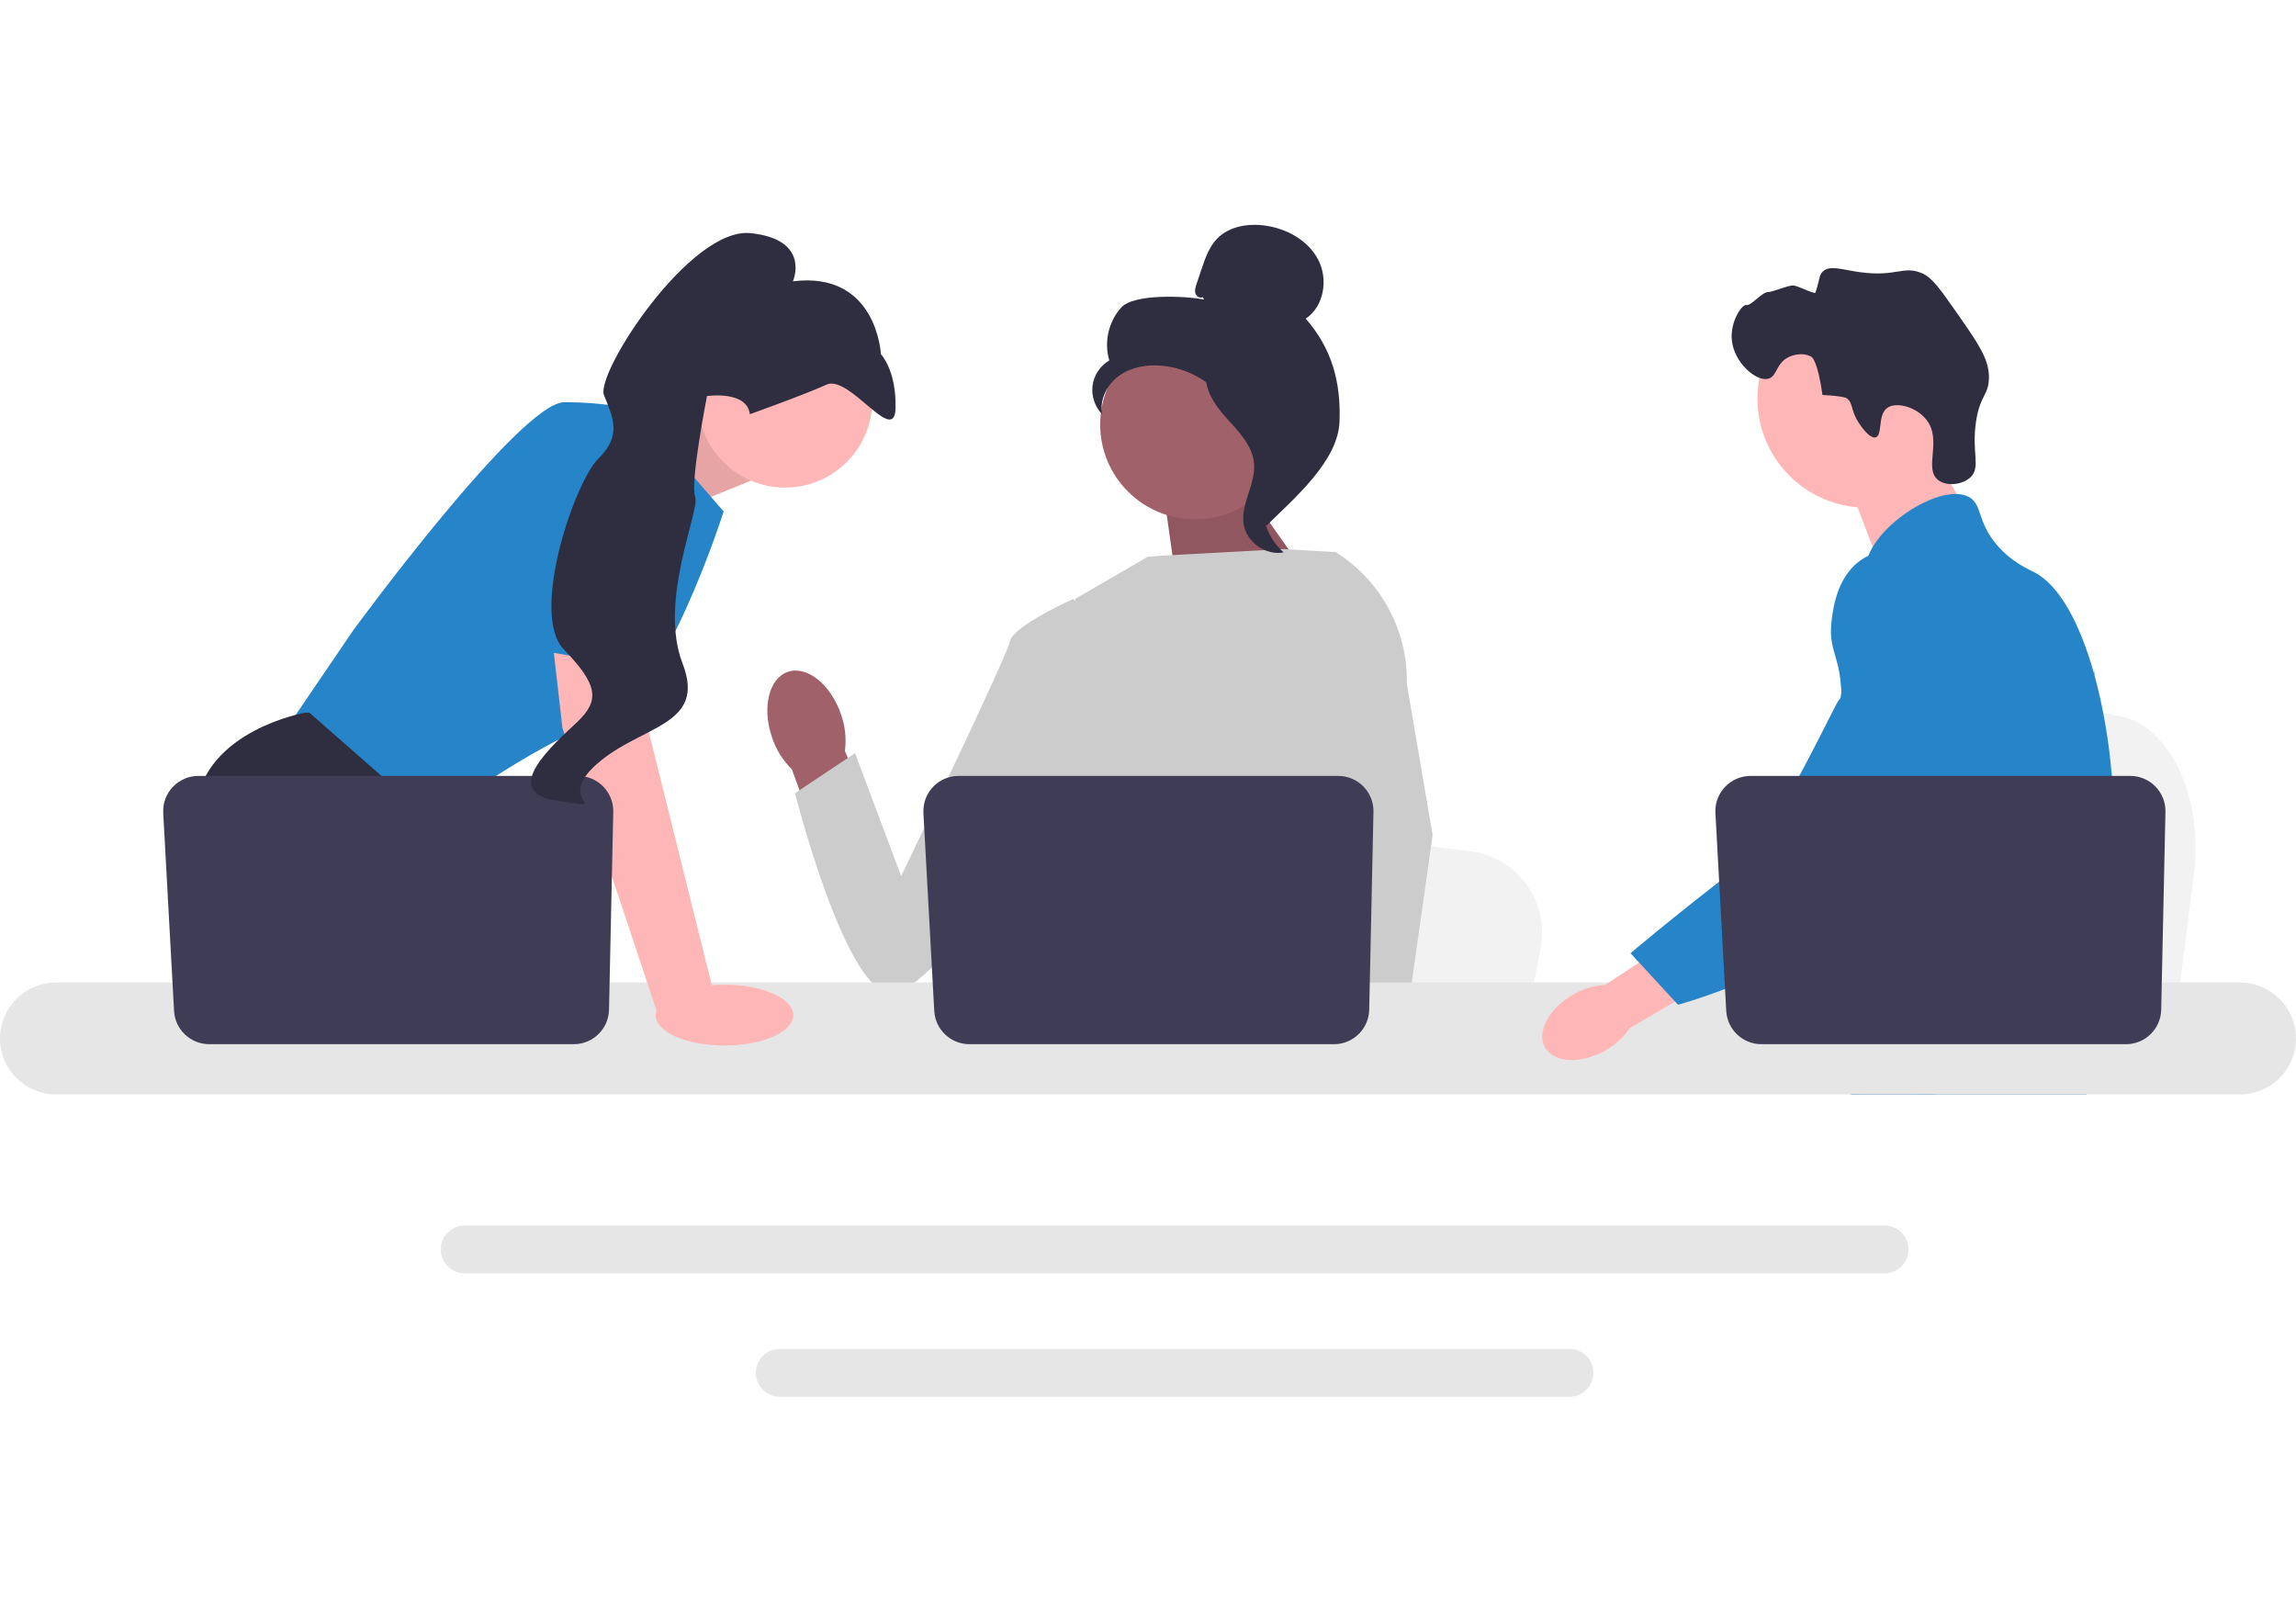 <?xml version="1.0" encoding="UTF-8"?> <svg xmlns="http://www.w3.org/2000/svg" width="337" height="238" viewBox="0 0 337 238" fill="none"><path d="M322.042 128.091L320.987 136.485L318.367 157.333H265.732C266.143 152.66 266.705 145.934 267.306 138.674C267.365 137.949 267.427 137.219 267.486 136.485C268.991 118.234 270.638 97.581 270.638 97.581L277.558 98.868L290.984 101.36L296.454 102.376L311.104 105.099C318.408 106.455 323.432 117.015 322.042 128.091V128.091Z" fill="#F2F2F2"></path><path d="M282.228 63.807L288.7 75.117L276.26 83.92L270.953 70.018L282.228 63.807Z" fill="#FFB6B6"></path><path d="M273.988 74.507C282.844 74.507 290.023 67.338 290.023 58.495C290.023 49.653 282.844 42.484 273.988 42.484C265.132 42.484 257.953 49.653 257.953 58.495C257.953 67.338 265.132 74.507 273.988 74.507Z" fill="#FFB6B6"></path><path d="M272.836 62.075C271.563 60.14 272.063 59.128 270.997 58.417C270.997 58.417 270.568 58.131 267.498 57.968C266.811 53.028 265.953 52.429 265.953 52.429C264.964 51.739 263.496 51.963 262.583 52.385C260.653 53.278 260.876 55.207 259.576 55.576C257.78 56.086 254.513 53.212 254.191 49.921C253.928 47.236 255.66 44.629 256.347 44.767C257.029 44.904 258.66 42.825 259.54 42.857C260.141 42.879 262.599 41.812 263.259 41.896C263.981 41.987 266.361 43.227 266.461 42.944C267.15 40.975 266.947 40.428 267.532 39.865C268.568 38.867 270.263 39.562 272.923 39.935C278.395 40.703 279.35 38.901 282.154 40.123C283.57 40.739 284.756 42.403 287.069 45.705C290.303 50.322 291.92 52.631 291.931 55.324C291.941 58.071 290.609 57.896 290.024 61.962C289.373 66.488 290.757 68.557 289.245 70.027C288.077 71.164 285.702 71.433 284.454 70.436C282.318 68.729 285.114 64.608 282.75 61.598C281.299 59.75 278.381 58.928 277.044 59.841C275.533 60.874 276.365 63.906 275.302 64.193C274.392 64.439 273.058 62.412 272.836 62.075L272.836 62.075Z" fill="#2F2E41"></path><path d="M310.19 125.135C309.743 132.771 307.966 135.182 307.344 144.2C307.208 146.18 307.126 148.478 307.126 151.218C307.126 151.917 307.13 152.593 307.13 153.253C307.13 154.658 307.103 155.986 306.94 157.333C306.815 158.408 306.602 159.491 306.248 160.632H271.712C271.708 160.625 271.708 160.617 271.704 160.609C271.502 159.732 271.374 158.893 271.277 158.09C271.246 157.833 271.218 157.581 271.195 157.333C271.164 157.041 271.137 156.754 271.11 156.471C271.005 155.341 270.9 154.274 270.651 153.253C270.317 151.843 269.71 150.516 268.466 149.235C267.957 148.711 267.447 148.303 266.95 147.946C266.853 147.88 266.759 147.814 266.662 147.748C265.286 146.804 263.983 146.125 262.856 144.2C262.836 144.173 262.821 144.141 262.805 144.114C262.611 143.777 262.106 142.891 261.74 141.711C261.355 140.485 261.122 138.943 261.542 137.367C262.541 133.633 266.242 133.26 269.267 129.487C269.593 129.079 269.916 128.629 270.223 128.128C271.592 125.908 271.961 123.951 272.396 121.626C272.466 121.249 272.529 120.876 272.579 120.516C272.618 120.244 272.653 119.976 272.68 119.712C272.921 117.495 272.805 115.585 272.521 113.877C271.596 108.283 268.866 104.82 270.795 99.801C271.401 98.225 272.261 97.041 273.127 96.028C274.962 93.881 276.848 92.487 276.522 89.716C276.191 86.92 274.068 86.536 273.831 84.094C273.71 82.86 274.115 81.559 274.873 80.282V80.278C277.299 76.167 283.356 72.382 287.205 72.503C287.917 72.522 288.546 72.681 289.071 72.988C290.973 74.106 290.179 76.548 293.091 79.972C295.257 82.514 297.706 83.531 298.635 84.013C302.317 85.931 305.311 91.587 307.344 98.819C307.359 98.873 307.375 98.927 307.391 98.986C308.647 103.516 309.533 108.66 309.972 113.877C310.159 116.086 310.268 118.307 310.291 120.504C310.311 122.258 310.272 123.78 310.19 125.135V125.135Z" fill="#2684C9"></path><path d="M284.329 151.296L283.625 153.253L283.182 154.479L282.155 157.333L280.966 160.632H273.318L274.601 157.333L275.196 155.795L276.184 153.253L277.84 148.982L284.329 151.296Z" fill="#FFB6B6"></path><path d="M307.465 98.151C307.445 98.404 307.418 98.683 307.391 98.986C307.088 102.068 306.372 107.585 305.326 113.877C304.774 117.196 304.129 120.733 303.402 124.246C301.839 131.828 299.895 139.293 297.698 144.2C297.306 145.085 296.901 145.885 296.489 146.591C296.174 147.131 295.844 147.662 295.498 148.187C294.378 149.906 293.122 151.537 291.82 153.059C291.769 153.125 291.711 153.187 291.653 153.253C291.443 153.501 291.225 153.746 291.007 153.99C289.942 155.19 288.854 156.308 287.8 157.333C286.517 158.583 285.28 159.689 284.173 160.632H271.755L271.704 160.609L269.916 159.817C269.916 159.817 270.425 159.219 271.277 158.09C271.452 157.861 271.638 157.608 271.841 157.333C272.089 156.995 272.358 156.622 272.645 156.218C273.244 155.372 273.924 154.378 274.655 153.253C276.07 151.075 277.684 148.396 279.313 145.295C279.5 144.933 279.69 144.569 279.88 144.2C279.884 144.188 279.892 144.176 279.896 144.165C280.219 143.536 280.538 142.888 280.856 142.228C283.558 136.614 284.332 131.956 284.554 130.446C284.865 128.311 285.296 125.325 285.179 122.041C285.102 119.875 284.787 117.585 284.037 115.31V115.306C283.881 114.828 283.706 114.351 283.508 113.877C283.154 113.027 282.734 112.189 282.236 111.362C280.04 107.72 278.255 107.569 276.836 103.601C276.416 102.425 275.464 99.77 275.755 96.967V96.963C275.791 96.618 275.849 96.269 275.927 95.919V95.915C275.946 95.818 275.973 95.717 276.001 95.62C276.222 94.762 276.588 93.912 277.143 93.105C278.228 91.536 279.709 90.605 281.035 90.049L281.039 90.046C282.571 89.409 283.893 89.273 284.149 89.25C289.829 88.745 294.234 93.512 296.641 96.117C297.57 97.122 298.422 97.965 299.199 98.652C305.252 104.048 306.913 100.601 307.344 98.819C307.41 98.543 307.445 98.306 307.465 98.151V98.151Z" fill="#2684C9"></path><path d="M307.484 97.95C307.484 97.969 307.48 98.035 307.465 98.144C307.472 98.085 307.477 98.027 307.48 97.973C307.48 97.961 307.48 97.953 307.484 97.95V97.95Z" fill="#6C63FF"></path><path d="M276.607 179.864H68.2C66.264 179.864 64.686 181.436 64.686 183.369C64.686 185.306 66.264 186.879 68.2 186.879H276.607C278.543 186.879 280.117 185.306 280.117 183.369C280.117 181.436 278.543 179.864 276.607 179.864Z" fill="#E6E6E6"></path><path d="M230.358 197.985H114.446C112.51 197.985 110.936 199.557 110.936 201.491C110.936 203.424 112.51 205 114.446 205H230.358C232.294 205 233.872 203.424 233.872 201.491C233.872 199.557 232.294 197.985 230.358 197.985V197.985Z" fill="#E6E6E6"></path><path d="M91.391 64.551L104.525 59.032L110.159 70.564L96.356 76.189L91.391 64.551Z" fill="#FFB6B6"></path><path opacity="0.1" d="M91.391 64.551L104.525 59.032L110.159 70.564L96.356 76.189L91.391 64.551Z" fill="black"></path><path d="M93.259 60.157L106.216 75.064C106.216 75.064 97.202 103.471 88.188 106.002C79.175 108.534 62.555 120.909 62.555 120.909L41.711 107.409L51.852 92.502C51.852 92.502 76.358 59.032 82.836 59.032C89.315 59.032 93.259 60.157 93.259 60.157V60.157Z" fill="#2684C9"></path><path d="M75.752 157.333H45.59L43.683 154.787L35.897 144.395L34.105 142.004C34.105 142.004 27.345 129.628 28.754 118.378C30.162 107.128 44.809 104.596 44.809 104.596H45.412L63.344 120.33L62.274 134.972L67.952 144.395L75.752 157.333V157.333Z" fill="#2F2E41"></path><path d="M51.766 157.333H43.682V145.379L51.766 157.333Z" fill="#2F2E41"></path><path d="M226.132 139.186L225.126 144.395L222.631 157.333H172.494C172.886 154.433 173.421 150.259 173.993 145.753C174.049 145.303 174.108 144.85 174.164 144.395C175.598 133.068 177.167 120.251 177.167 120.251L183.759 121.05L196.547 122.597L201.758 123.227L215.712 124.917C222.67 125.758 227.456 132.312 226.132 139.186H226.132Z" fill="#F2F2F2"></path><path d="M297.086 157.333H269.893C270.307 156.846 270.54 156.565 270.54 156.565L278.692 155.221L295.489 152.453C295.489 152.453 296.255 154.43 297.086 157.333V157.333Z" fill="#2F2E41"></path><path d="M181.737 70.177L193.563 86.876L172.935 87.492L170.721 71.798L181.737 70.177Z" fill="#A0616A"></path><path opacity="0.1" d="M181.737 70.177L193.563 86.876L172.935 87.492L170.721 71.798L181.737 70.177Z" fill="black"></path><path d="M123.417 104.777C121.899 100.406 118.411 97.645 115.625 98.61C112.84 99.575 111.812 103.899 113.331 108.272C113.913 110.026 114.908 111.616 116.232 112.908L122.896 131.347L131.495 128.04L124.013 110.214C124.252 108.38 124.047 106.516 123.417 104.777V104.777Z" fill="#A0616A"></path><path d="M203.468 96.268L203.452 113.287L201.866 119.573L198.604 132.503L196.229 144.395L194.46 153.254L193.829 156.419C193.353 156.736 192.88 157.04 192.407 157.333H151.205C148.864 155.929 147.555 154.838 147.555 154.838C147.555 154.838 148.203 154.23 148.943 153.254C150.194 151.606 151.707 148.906 150.78 146.327C150.586 145.787 150.535 145.129 150.594 144.395C150.971 139.551 156.059 131.361 156.059 131.361L155.005 119.205L154.543 113.878L157.8 87.903L168.417 81.741L170.25 81.564L188.342 80.588L195.82 81.018L196.161 81.111L203.468 96.268V96.268Z" fill="#CCCCCC"></path><path d="M204.271 157.333H195.257L194.86 153.254L194.852 153.173L197.404 152.998L204.043 152.546L204.158 154.987L204.248 156.86L204.271 157.333Z" fill="#FFB6B6"></path><path d="M206.49 100.383L210.277 122.566L207.187 144.395L206.705 147.792L205.854 153.792L205.592 155.637L205.601 155.836L205.665 157.333H194.962L194.567 153.254L194.533 152.889L193.728 144.535L193.714 144.395L192.004 126.681L195.356 113.878L195.604 112.936V112.933L197.062 91.011L195.933 81.049L195.921 80.956C195.944 80.97 195.964 80.984 195.986 80.998C196.045 81.035 196.105 81.071 196.161 81.111C202.741 85.279 206.662 92.592 206.49 100.383V100.383Z" fill="#CCCCCC"></path><path d="M161.635 92.154L157.518 87.903C157.518 87.903 148.707 91.869 148.268 94.07C147.828 96.27 132.271 128.591 132.271 128.591L125.502 110.54L116.691 116.414C116.691 116.414 123.761 144.439 130.373 145.754C136.984 147.07 159.143 112.584 159.143 112.584L161.635 92.154H161.635Z" fill="#CCCCCC"></path><path d="M328.77 144.2H8.227C3.69 144.2 0 147.888 0 152.418C0 156.948 3.69 160.632 8.227 160.632H328.77C333.307 160.632 337 156.948 337 152.418C337 147.887 333.307 144.2 328.77 144.2Z" fill="#E6E6E6"></path><path d="M201.592 119.158L200.969 148.196C200.909 151.007 198.609 153.254 195.793 153.254H142.296C139.547 153.254 137.277 151.108 137.127 148.367L135.537 119.329C135.375 116.368 137.736 113.878 140.706 113.878H196.417C199.319 113.878 201.654 116.26 201.592 119.158V119.158Z" fill="#3F3D56"></path><path d="M115.229 71.561C122.298 71.561 128.028 65.839 128.028 58.78C128.028 51.722 122.298 46 115.229 46C108.16 46 102.43 51.722 102.43 58.78C102.43 65.839 108.16 71.561 115.229 71.561Z" fill="#FFB6B6"></path><path d="M93.821 92.221L95.23 107.409L104.807 145.942L96.533 148.837L82.554 106.846L80.623 89.971L93.821 92.221Z" fill="#FFB6B6"></path><path d="M90.012 119.158L89.389 148.196C89.329 151.007 87.029 153.254 84.213 153.254H30.716C27.967 153.254 25.697 151.108 25.547 148.367L23.957 119.329C23.795 116.368 26.156 113.878 29.126 113.878H84.837C87.739 113.878 90.074 116.26 90.012 119.158V119.158Z" fill="#3F3D56"></path><path d="M106.331 153.451C111.914 153.451 116.439 151.452 116.439 148.986C116.439 146.521 111.914 144.522 106.331 144.522C100.748 144.522 96.223 146.521 96.223 148.986C96.223 151.452 100.748 153.451 106.331 153.451Z" fill="#FFB6B6"></path><path d="M73.963 94.543L79.737 63.813C79.737 63.813 95.793 61.563 96.357 66.907C96.92 72.251 95.954 98.368 95.954 98.368L73.963 94.543V94.543Z" fill="#2684C9"></path><path d="M110.063 60.79C110.063 60.79 117.98 57.968 121.32 56.45C124.66 54.932 131.295 65.521 131.443 59.928C131.59 54.336 129.298 51.991 129.298 51.991C129.298 51.991 128.725 39.757 116.381 41.286C116.381 41.286 119.096 35.165 110.184 34.219C101.271 33.272 87.405 54.763 88.647 57.974C89.889 61.186 91.377 63.841 87.854 67.275C84.331 70.709 77.734 90.09 82.753 95.305C87.773 100.52 88.102 102.783 84.663 106.027C81.224 109.272 73.095 116.327 81.884 117.551C90.674 118.776 81.08 117.861 87.633 112.106C94.185 106.351 103.747 106.586 100.177 97.353C96.606 88.119 102.809 74.888 102.033 72.88C101.257 70.873 103.772 58.127 103.772 58.127C103.772 58.127 109.625 57.268 110.063 60.79V60.79Z" fill="#2F2E41"></path><path d="M175.415 76.221C183.111 76.221 189.349 69.992 189.349 62.309C189.349 54.625 183.111 48.397 175.415 48.397C167.72 48.397 161.482 54.625 161.482 62.309C161.482 69.992 167.72 76.221 175.415 76.221Z" fill="#A0616A"></path><path d="M176.527 43.605C176.124 43.84 175.584 43.484 175.455 43.036C175.326 42.588 175.476 42.113 175.625 41.671L176.377 39.448C176.91 37.871 177.476 36.239 178.631 35.039C180.374 33.227 183.144 32.767 185.637 33.1C188.839 33.529 191.998 35.261 193.487 38.123C194.976 40.986 194.342 44.981 191.652 46.767C195.486 51.155 196.822 56.045 196.611 61.865C196.4 67.684 190.049 73.04 185.907 77.14C184.982 76.58 184.141 73.956 184.65 73.003C185.159 72.05 184.43 70.946 185.06 70.068C185.69 69.19 186.217 70.588 185.58 69.715C185.178 69.164 186.746 67.897 186.149 67.567C183.26 65.972 182.299 62.376 180.484 59.622C178.295 56.301 174.549 54.052 170.585 53.678C168.401 53.473 166.094 53.845 164.304 55.111C162.514 56.377 161.355 58.639 161.771 60.79C160.696 59.7 160.16 58.103 160.362 56.586C160.564 55.07 161.498 53.668 162.821 52.896C162.017 50.24 162.706 47.185 164.573 45.13C166.44 43.075 174.013 43.425 176.738 43.966L176.527 43.605V43.605Z" fill="#2F2E41"></path><path d="M176.951 53.759C180.561 54.148 183.167 57.27 185.368 60.154C186.637 61.816 187.965 63.651 187.934 65.74C187.901 67.853 186.487 69.664 185.811 71.666C184.706 74.938 185.783 78.832 188.413 81.074C185.814 81.566 183.005 79.62 182.556 77.017C182.034 73.987 184.334 71.062 184.062 67.999C183.822 65.301 181.692 63.224 179.882 61.207C178.071 59.189 176.371 56.512 177.204 53.934L176.951 53.759V53.759Z" fill="#2F2E41"></path><path d="M230.916 145.958C227.341 147.989 225.492 151.477 226.786 153.749C228.081 156.021 232.028 156.216 235.605 154.184C237.045 153.392 238.274 152.267 239.189 150.903L254.23 142.108L249.946 135.149L235.573 144.558C233.931 144.647 232.334 145.127 230.916 145.958Z" fill="#FFB6B6"></path><path d="M281.841 81.463C281.391 81.286 277.448 79.794 273.847 81.763C269.711 84.025 269.072 89.188 268.848 90.999C268.331 95.182 269.855 96.12 270.177 100.355C270.779 108.278 272.367 99.24 269.831 102.856C268.954 104.108 259.989 123.508 255.044 127.308C245.428 134.698 239.322 139.903 239.322 139.903L246.293 147.464C246.293 147.464 257.309 144.533 267.045 138.221C277.032 131.745 282.026 128.508 285.889 122.174C286.222 121.629 294.182 108.131 289.907 93.205C288.932 89.8 287.145 83.562 281.841 81.463V81.463Z" fill="#2684C9"></path><path d="M317.838 119.158L317.215 148.196C317.155 151.007 314.855 153.254 312.04 153.254H258.542C255.793 153.254 253.523 151.108 253.373 148.367L251.783 119.329C251.621 116.368 253.982 113.878 256.952 113.878H312.663C315.565 113.878 317.901 116.26 317.838 119.158V119.158Z" fill="#3F3D56"></path></svg> 